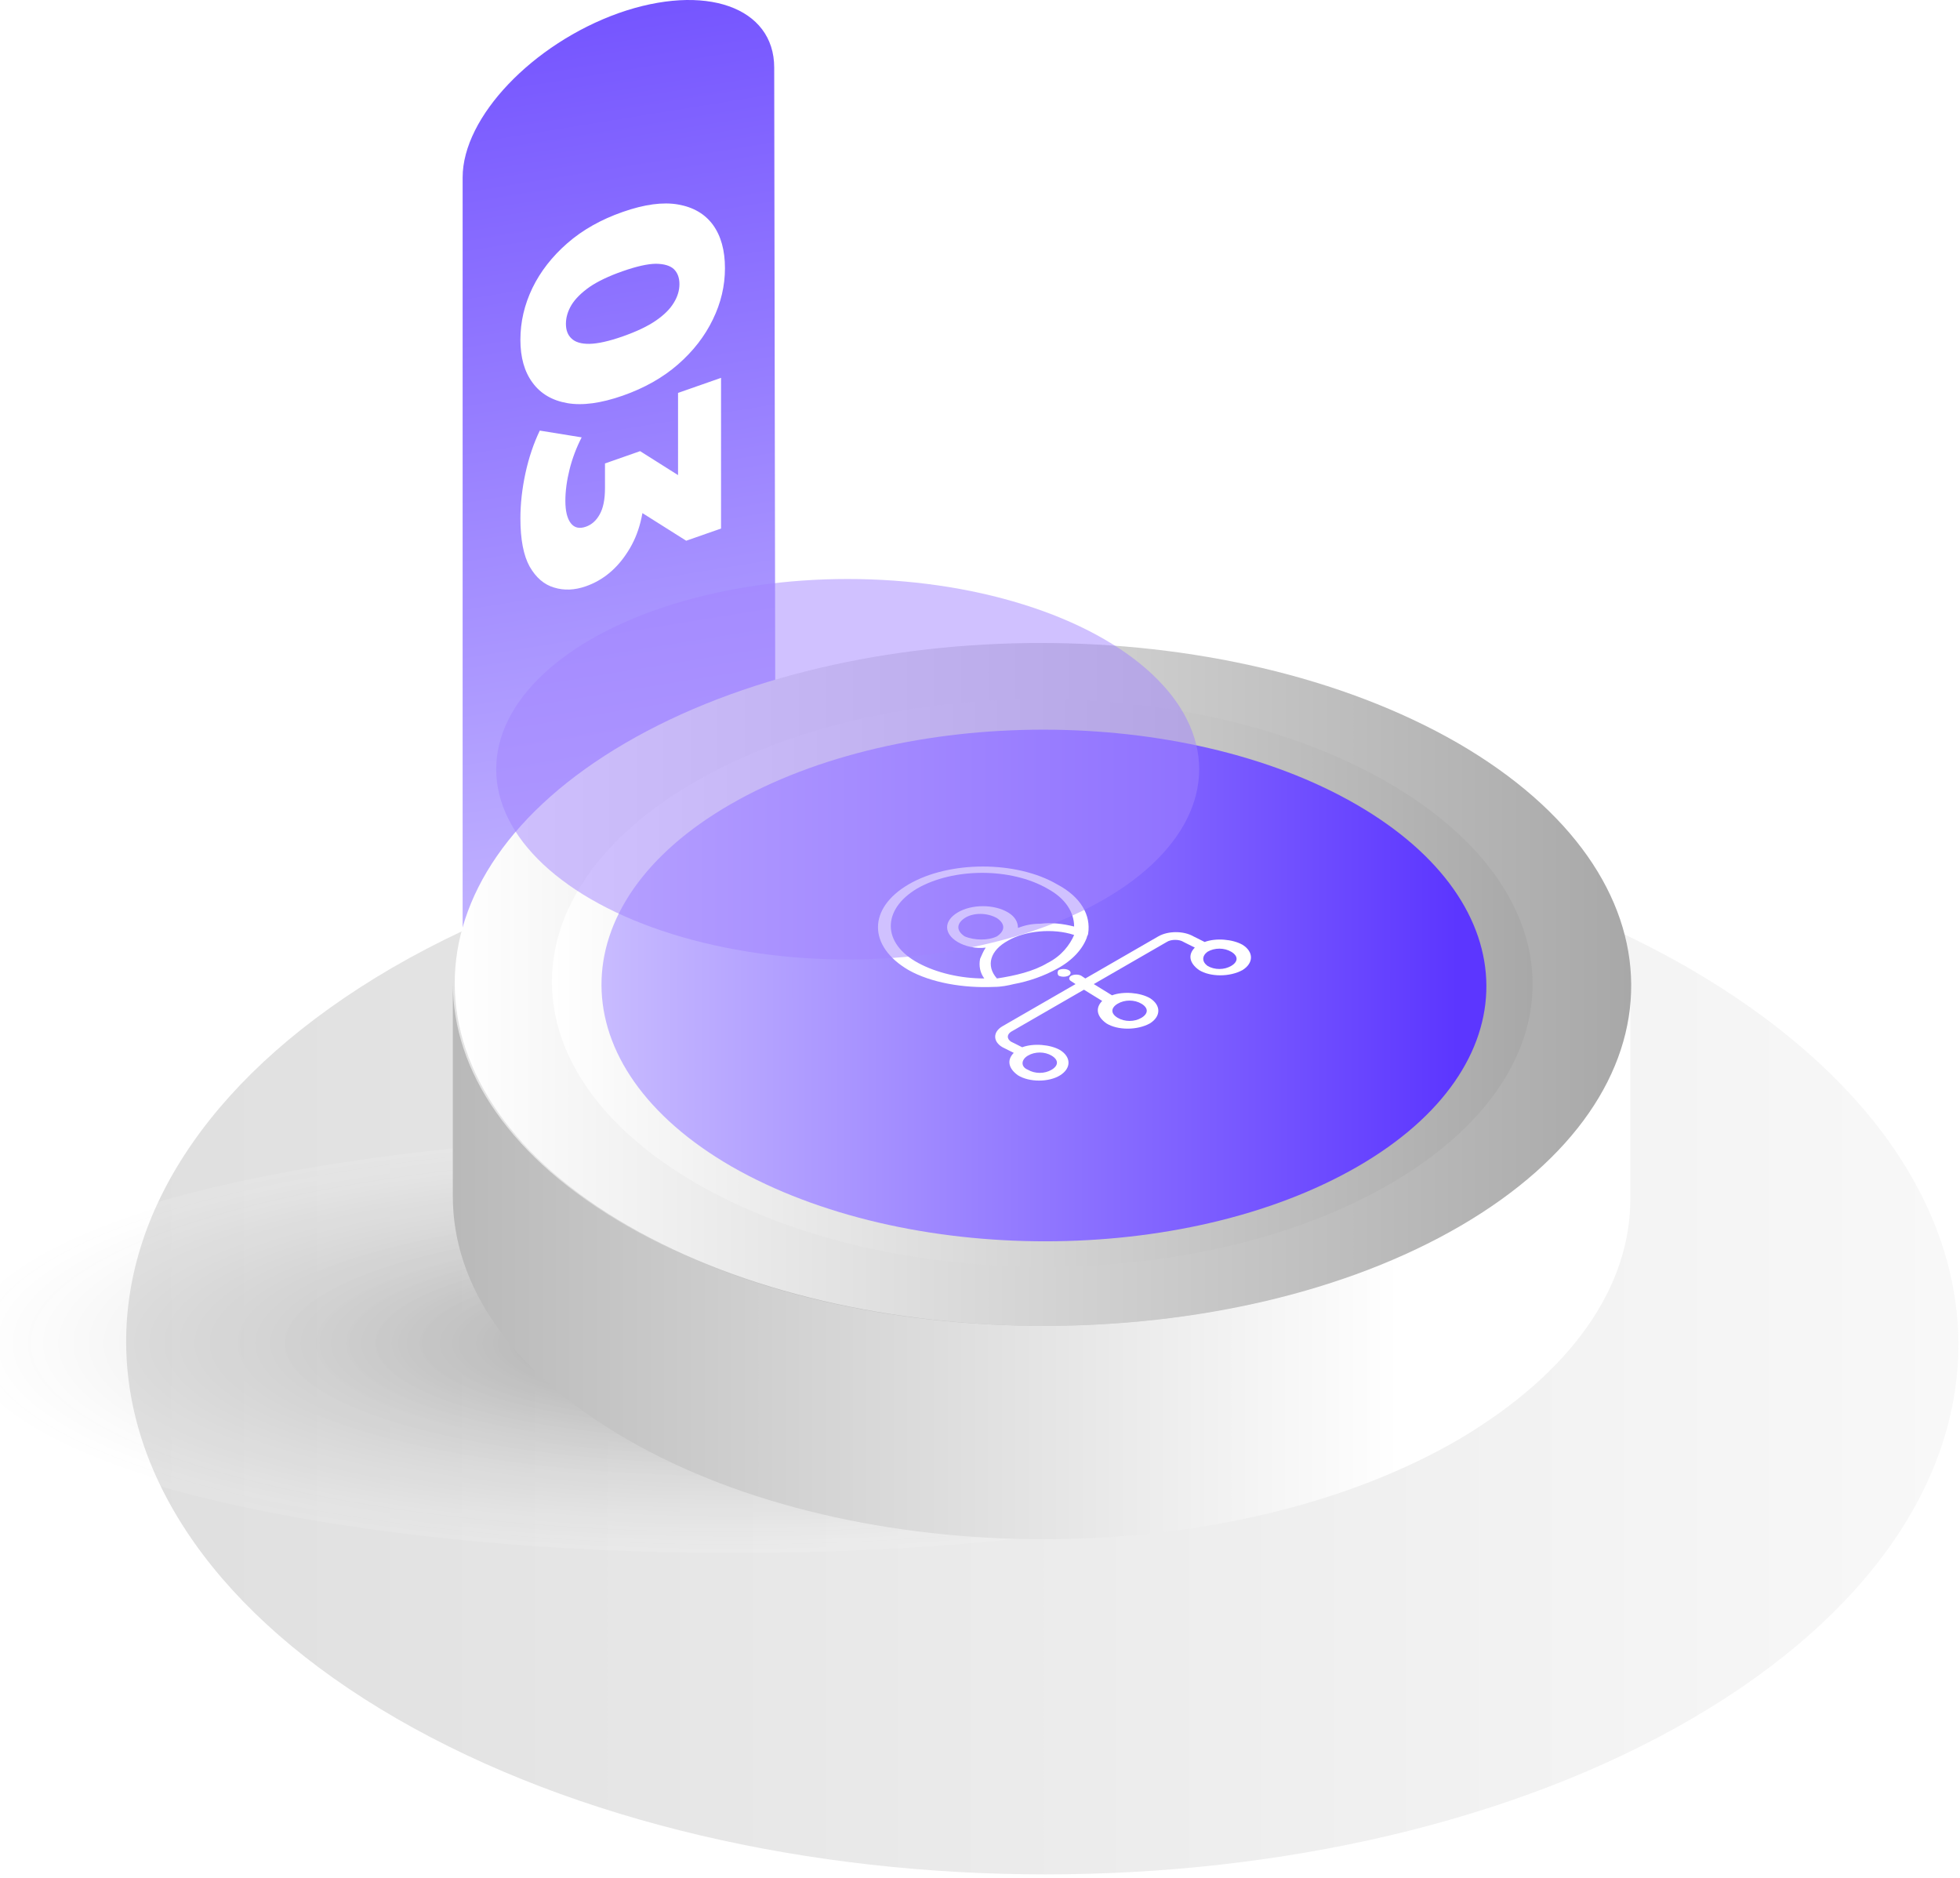 <svg width="237" height="227" viewBox="0 0 237 227" fill="none" xmlns="http://www.w3.org/2000/svg">
<path d="M93.785 110.327L55.941 123.597V21.447C55.941 14.143 64.427 5.296 74.779 1.593C85.3 -2.111 93.616 0.873 93.616 8.176L93.785 110.327Z" fill="url(#paint0_linear_1562_30451)"/>
<path d="M62.925 41.076C62.925 38.916 63.412 36.826 64.386 34.805C65.36 32.808 66.764 31.009 68.599 29.406C70.434 27.804 72.665 26.543 75.293 25.624C77.92 24.704 80.151 24.403 81.986 24.721C83.821 25.039 85.226 25.855 86.2 27.17C87.174 28.509 87.661 30.259 87.661 32.419C87.662 34.555 87.175 36.621 86.201 38.618C85.227 40.639 83.823 42.451 81.988 44.053C80.153 45.655 77.922 46.916 75.294 47.836C72.666 48.755 70.435 49.056 68.6 48.738C66.765 48.42 65.361 47.592 64.387 46.253C63.413 44.938 62.925 43.212 62.925 41.076ZM68.43 39.15C68.43 39.918 68.656 40.511 69.109 40.928C69.562 41.369 70.287 41.584 71.284 41.571C72.303 41.55 73.64 41.25 75.294 40.672C76.97 40.085 78.306 39.449 79.303 38.764C80.3 38.08 81.025 37.358 81.478 36.599C81.93 35.865 82.157 35.114 82.157 34.346C82.157 33.578 81.93 32.973 81.477 32.531C81.024 32.114 80.299 31.9 79.302 31.888C78.306 31.901 76.969 32.201 75.293 32.788C73.639 33.366 72.303 34.002 71.284 34.695C70.287 35.404 69.562 36.125 69.109 36.86C68.656 37.618 68.43 38.382 68.43 39.15ZM62.927 62.669C62.926 60.917 63.13 59.094 63.538 57.199C63.946 55.328 64.523 53.614 65.27 52.057L70.333 52.877C69.699 54.107 69.212 55.393 68.873 56.736C68.533 58.103 68.363 59.375 68.363 60.551C68.363 61.775 68.579 62.671 69.009 63.241C69.439 63.81 70.051 63.956 70.844 63.678C71.546 63.433 72.101 62.938 72.509 62.196C72.939 61.445 73.154 60.386 73.154 59.018L73.154 56.03L77.401 54.543L84.299 58.897L81.989 60.39L81.988 47.502L87.187 45.682L87.188 63.898L82.975 65.373L76.076 61.019L77.945 56.873L77.945 58.817C77.945 61.961 77.277 64.571 75.941 66.647C74.627 68.739 72.928 70.149 70.844 70.879C69.485 71.354 68.205 71.406 67.005 71.034C65.804 70.686 64.819 69.843 64.048 68.505C63.301 67.159 62.927 65.213 62.927 62.669Z" fill="white"/>
<path opacity="0.43" d="M204.095 116.979C247.539 142.096 247.709 182.655 204.604 207.771C161.499 232.888 91.411 232.888 47.966 207.771C4.522 182.655 4.352 142.096 47.457 116.979C90.562 92.033 160.65 92.033 204.095 116.979Z" fill="url(#paint1_linear_1562_30451)"/>
<path opacity="0.31" d="M88.695 187.747C140.994 187.747 183.39 176.426 183.39 162.461C183.39 148.496 140.994 137.175 88.695 137.175C36.397 137.175 -6 148.496 -6 162.461C-6 176.426 36.397 187.747 88.695 187.747Z" fill="url(#paint2_radial_1562_30451)"/>
<path d="M197.136 119.185V144.98C197.136 155.502 190.178 165.854 176.432 173.999C148.77 190.121 103.629 190.121 75.797 173.999C61.712 165.854 54.754 155.332 54.754 144.641V118.845C54.754 129.537 61.712 140.059 75.797 148.204C103.629 164.326 148.77 164.326 176.432 148.204C190.348 140.059 197.136 129.537 197.136 119.185Z" fill="url(#paint3_linear_1562_30451)"/>
<path d="M176.262 89.826C204.094 105.948 204.263 132.083 176.601 148.205C148.94 164.327 103.798 164.327 75.966 148.205C48.135 132.083 47.965 105.948 75.627 89.826C103.289 73.704 148.261 73.704 176.262 89.826Z" fill="url(#paint4_linear_1562_30451)"/>
<path d="M167.778 94.579C191.027 107.985 191.197 129.707 168.117 143.114C145.037 156.521 107.533 156.521 84.283 143.114C61.033 129.707 60.864 107.985 83.944 94.579C107.023 81.172 144.528 81.172 167.778 94.579Z" fill="url(#paint5_linear_1562_30451)"/>
<path d="M163.991 97.251C184.865 109.3 185.034 128.986 164.161 141.035C143.287 153.084 109.516 153.084 88.472 141.035C67.599 128.986 67.429 109.3 88.303 97.251C109.176 85.202 143.117 85.202 163.991 97.251Z" fill="url(#paint6_linear_1562_30451)"/>
<path d="M128.184 130.005C129.542 129.156 129.542 127.799 128.184 126.95C126.996 126.271 124.96 126.102 123.602 126.611L122.245 125.932C121.736 125.593 121.736 125.083 122.245 124.744L131.069 119.653L133.275 121.011C132.427 121.859 132.597 122.877 133.785 123.726C135.142 124.574 137.518 124.574 139.045 123.726C140.403 122.877 140.403 121.52 139.045 120.671C137.857 119.992 135.821 119.823 134.463 120.332L132.257 118.974L141.082 113.883C141.591 113.544 142.609 113.544 143.118 113.883L144.476 114.562C143.627 115.41 143.797 116.429 144.985 117.277C146.343 118.126 148.719 118.126 150.246 117.277C151.604 116.429 151.604 115.071 150.246 114.222C149.058 113.544 147.022 113.374 145.664 113.883L144.306 113.204C143.118 112.525 141.252 112.525 140.064 113.204L131.239 118.295L130.73 117.956C130.39 117.786 129.881 117.786 129.542 117.956C129.203 118.126 129.203 118.465 129.542 118.635L130.051 118.974L121.226 124.065C120.038 124.744 120.038 125.932 121.226 126.611L122.584 127.29C121.736 128.138 121.905 129.156 123.093 130.005C124.451 130.853 126.827 130.853 128.184 130.005ZM146.003 115.071C146.852 114.562 148.04 114.562 148.888 115.071C149.737 115.58 149.737 116.259 148.888 116.768C148.04 117.277 146.852 117.277 146.003 116.768C145.324 116.259 145.324 115.58 146.003 115.071ZM135.142 121.35C135.991 120.841 137.179 120.841 138.027 121.35C138.876 121.859 138.876 122.538 138.027 123.047C137.179 123.556 135.991 123.556 135.142 123.047C134.294 122.538 134.294 121.859 135.142 121.35ZM124.281 127.629C125.13 127.12 126.318 127.12 127.166 127.629C128.015 128.138 128.015 128.817 127.166 129.326C126.318 129.835 125.13 129.835 124.281 129.326C123.433 128.987 123.433 128.138 124.281 127.629Z" fill="white"/>
<path d="M120.208 119.314C121.056 119.314 121.905 119.144 122.583 118.974C124.45 118.635 126.317 117.956 127.844 117.107C129.711 116.089 130.899 114.732 131.408 113.374C131.408 113.204 131.578 113.035 131.578 112.865C131.917 110.659 130.729 108.453 127.844 106.925C122.923 104.04 114.777 104.04 109.856 106.925C104.934 109.81 104.934 114.392 109.856 117.277C112.571 118.805 116.474 119.483 120.208 119.314ZM126.656 116.429C124.959 117.447 122.753 117.956 120.547 118.295C119.189 116.768 119.699 114.901 121.905 113.713C123.941 112.525 127.335 112.186 129.881 113.035C129.372 114.223 128.353 115.58 126.656 116.429ZM116.644 113.204C115.626 112.525 115.626 111.677 116.644 110.998C117.662 110.319 119.359 110.319 120.547 110.998C121.565 111.677 121.565 112.525 120.547 113.204C119.529 113.713 117.832 113.713 116.644 113.204ZM110.874 107.434C115.286 104.889 122.244 104.889 126.656 107.434C128.863 108.622 129.881 110.319 129.881 112.016C128.523 111.677 127.165 111.507 125.808 111.677C124.79 111.677 123.941 111.847 123.093 112.186C123.093 111.507 122.753 110.828 121.905 110.319C120.208 109.301 117.492 109.301 115.795 110.319C114.098 111.338 114.098 112.865 115.795 113.883C116.644 114.392 118.001 114.732 119.189 114.562C118.85 115.071 118.68 115.58 118.511 115.92C118.341 116.768 118.511 117.617 119.02 118.295C116.135 118.295 113.25 117.617 111.044 116.429C106.631 114.053 106.631 109.98 110.874 107.434Z" fill="white"/>
<path d="M128.014 117.956C128.353 118.125 128.862 118.125 129.201 117.956C129.541 117.786 129.541 117.447 129.201 117.277C128.862 117.107 128.353 117.107 128.014 117.277C127.844 117.447 127.844 117.786 128.014 117.956Z" fill="white"/>
<g filter="url(#filter0_f_1562_30451)">
<ellipse cx="102.5" cy="93" rx="42.5" ry="23" fill="#A284FF" fill-opacity="0.5"/>
</g>
<defs>
<filter id="filter0_f_1562_30451" x="-8" y="2" width="221" height="182" filterUnits="userSpaceOnUse" color-interpolation-filters="sRGB">
<feFlood flood-opacity="0" result="BackgroundImageFix"/>
<feBlend mode="normal" in="SourceGraphic" in2="BackgroundImageFix" result="shape"/>
<feGaussianBlur stdDeviation="34" result="effect1_foregroundBlur_1562_30451"/>
</filter>
<linearGradient id="paint0_linear_1562_30451" x1="97.788" y1="116.814" x2="72.268" y2="-40.31" gradientUnits="userSpaceOnUse">
<stop stop-color="#C8BBFF"/>
<stop offset="0.967" stop-color="#5C36FF"/>
</linearGradient>
<linearGradient id="paint1_linear_1562_30451" x1="294.369" y1="162.396" x2="-34.285" y2="162.396" gradientUnits="userSpaceOnUse">
<stop stop-color="white"/>
<stop offset="1" stop-color="#A8A8A8"/>
</linearGradient>
<radialGradient id="paint2_radial_1562_30451" cx="0" cy="0" r="1" gradientUnits="userSpaceOnUse" gradientTransform="translate(88.646 162.397) rotate(90) scale(25.268 94.652)">
<stop/>
<stop offset="1" stop-color="white" stop-opacity="0.35"/>
</radialGradient>
<linearGradient id="paint3_linear_1562_30451" x1="197.38" y1="152.341" x2="27.2" y2="152.341" gradientUnits="userSpaceOnUse">
<stop offset="0.165" stop-color="white"/>
<stop offset="1" stop-color="#A8A8A8"/>
</linearGradient>
<linearGradient id="paint4_linear_1562_30451" x1="54.866" y1="118.917" x2="197.213" y2="118.917" gradientUnits="userSpaceOnUse">
<stop stop-color="white"/>
<stop offset="1" stop-color="#A8A8A8"/>
</linearGradient>
<linearGradient id="paint5_linear_1562_30451" x1="66.768" y1="118.918" x2="185.313" y2="118.918" gradientUnits="userSpaceOnUse">
<stop stop-color="white"/>
<stop offset="1" stop-color="#A8A8A8"/>
</linearGradient>
<linearGradient id="paint6_linear_1562_30451" x1="72.857" y1="119.214" x2="179.796" y2="119.214" gradientUnits="userSpaceOnUse">
<stop stop-color="#C8BBFF"/>
<stop offset="0.967" stop-color="#5C36FF"/>
</linearGradient>
</defs>
</svg>

